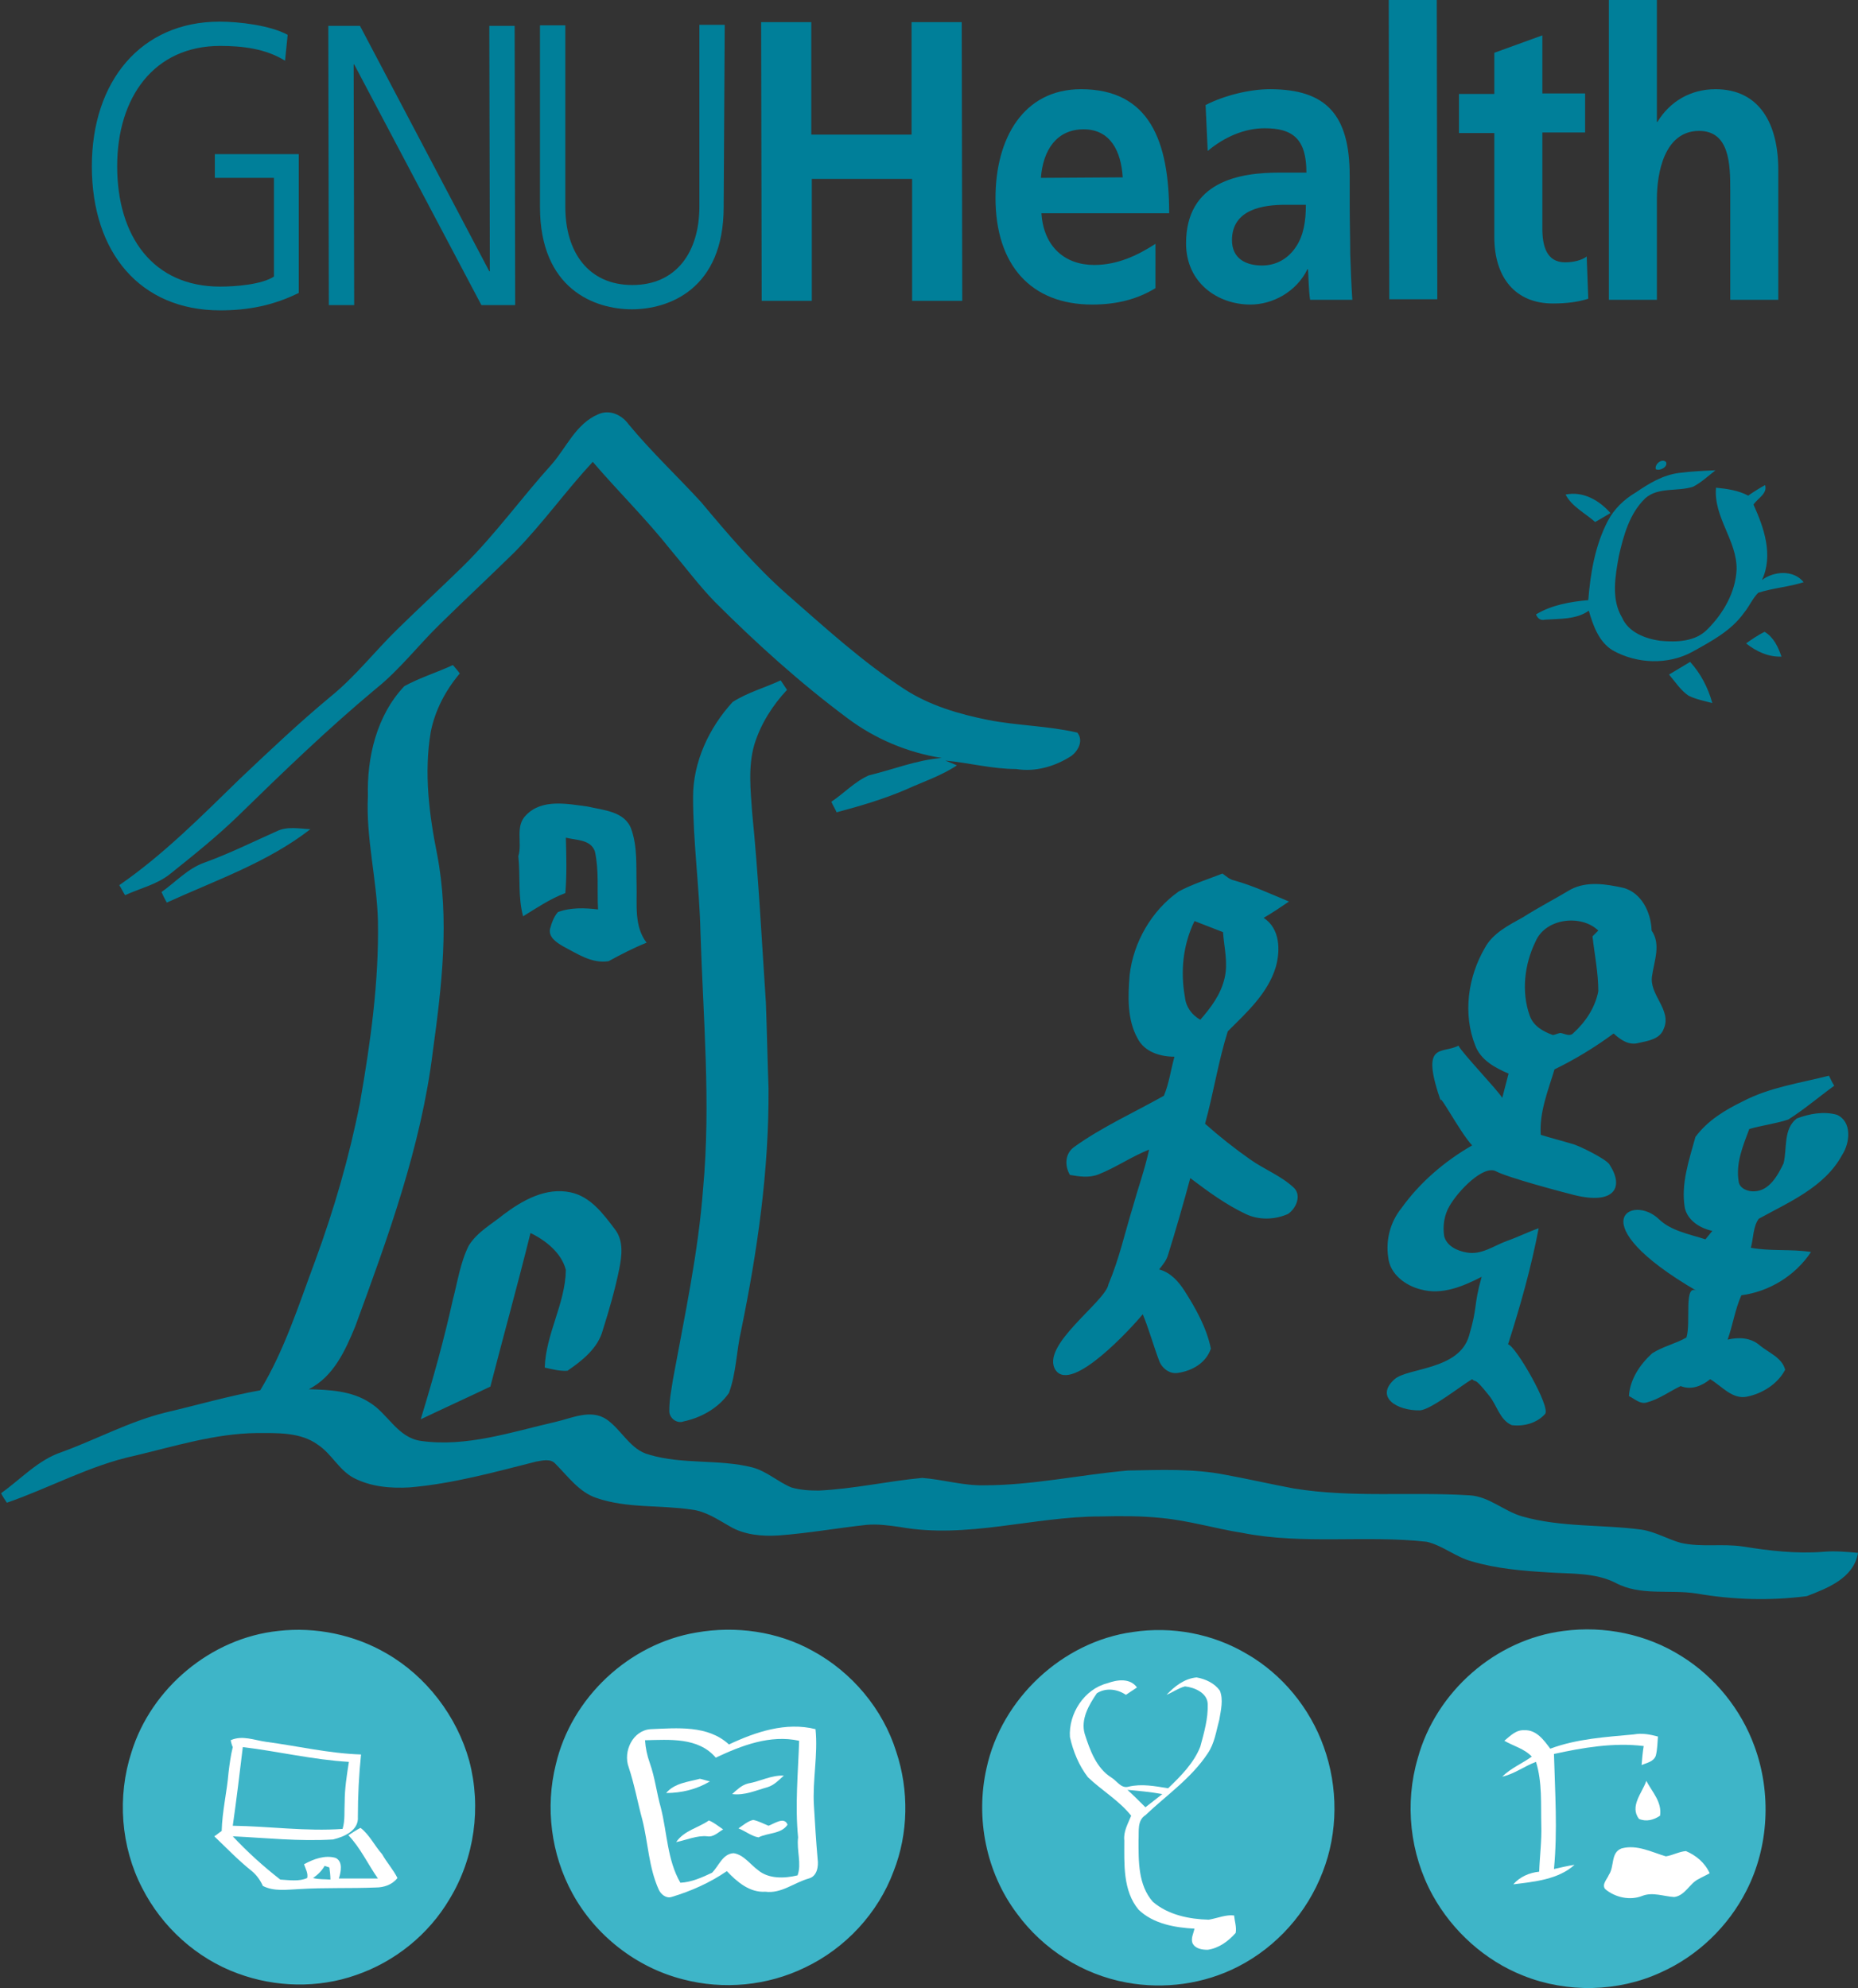<?xml version="1.0" encoding="utf-8"?>
<svg version="1.1" id="Capa_1" xmlns="http://www.w3.org/2000/svg" xmlns:xlink="http://www.w3.org/1999/xlink" x="0px" y="0px"
	 viewBox="-606 684 352 376.7" style="enable-background:new -606 684 352 376.7;" xml:space="preserve">
<rect x="-606" y="684" width="352" height="376.7" fill="#333333" stroke="none"/>
<style type="text/css">
	.st0{fill:#007F99;}
	.st1{fill:#3EB5C8;stroke:#3EB5C8;stroke-width:0.828;stroke-miterlimit:10;}
	.st2{fill:#FFFFFF;}
</style>
<g>
	<g>
		<path class="st0" d="M-554.1,717.7l-11.2,0l0-4.5l15.9,0l0,26.3c-4.9,2.4-9.6,3.3-14.9,3.3c-15.1,0-24.3-10.9-24.3-27.3
			c0-16.1,9.3-27.4,24.2-27.4c3.7,0,9.6,0.7,12.9,2.5l-0.5,4.9c-3.7-2.3-8.1-2.8-12.3-2.8c-12.5,0-19.5,9.7-19.5,22.8
			c0,13.3,6.8,22.8,19.5,22.8c3,0,7.9-0.4,10.2-1.9L-554.1,717.7z"/>
		<path class="st0" d="M-543.8,688.9l6,0l24.5,46.5h0.1l-0.1-46.5l4.8,0l0.1,52.9l-6.4,0l-24.1-45.6h-0.1l0.1,45.6l-4.8,0
			L-543.8,688.9z"/>
		<path class="st0" d="M-468.9,723.2c0,15.6-10.4,19.4-17.4,19.4c-7,0-17.4-3.8-17.4-19.4l0-34.4l4.8,0l0,34.4
			c0,8.6,4.4,14.8,12.7,14.8c8.3,0,12.7-6.2,12.7-14.9l0-34.4l4.8,0L-468.9,723.2z"/>
	</g>
	<g>
		<path class="st0" d="M-461.8,688.2l9.5,0l0,21.3l19,0l0-21.3l9.5,0l0.1,52.8l-9.5,0l0-23.1l-19,0l0,23.1l-9.5,0L-461.8,688.2z"/>
		<path class="st0" d="M-387.1,738.6c-3.3,2-7.1,3.1-12,3.1c-11.5,0-18.3-7.4-18.3-20.2c0-11.3,5.3-20.6,16.2-20.6
			c13,0,16.7,9.9,16.7,23.5l-24.2,0c0.4,6.3,4.4,9.8,10,9.8c4.4,0,8.2-1.8,11.6-4L-387.1,738.6z M-393.3,717.6
			c-0.3-4.9-2.3-9.1-7.4-9.1c-5.1,0-7.7,3.9-8.1,9.2L-393.3,717.6z"/>
		<path class="st0" d="M-377.6,703.9c3.5-1.8,8.3-3,12.2-3c10.7,0,15.1,4.9,15.1,16.4l0,5c0,3.9,0.1,6.9,0.1,9.8
			c0.1,3,0.2,5.7,0.4,8.7l-8,0c-0.3-2-0.3-4.6-0.4-5.8h-0.1c-2.1,4.3-6.6,6.7-10.8,6.7c-6.2,0-12.2-4.1-12.2-11.6
			c0-5.8,2.5-9.2,6-11.1c3.5-1.9,7.9-2.3,11.8-2.3l5,0c0-6.3-2.5-8.4-7.9-8.4c-3.9,0-7.7,1.7-10.8,4.3L-377.6,703.9z M-366.9,734.3
			c2.8,0,5-1.4,6.4-3.5c1.5-2.2,1.9-5,1.9-8l-3.9,0c-4.1,0-10.1,0.8-10.1,6.7C-372.6,732.9-370.1,734.3-366.9,734.3z"/>
		<path class="st0" d="M-342.9,684l9.1,0l0.1,56.7l-9.1,0L-342.9,684z"/>
		<path class="st0" d="M-322.9,709.2l-6.7,0l0-7.4l6.7,0l0-7.8l9.1-3.3l0,11l8.1,0l0,7.4l-8.1,0l0,18.2c0,3.3,0.8,6.4,4.3,6.4
			c1.6,0,3.2-0.4,4.1-1.1l0.3,8c-1.9,0.6-4,0.9-6.7,0.9c-7.1,0-11.1-4.9-11.1-12.6L-322.9,709.2z"/>
		<path class="st0" d="M-301.2,684l9.1,0l0,23.1h0.1c2.3-3.8,6.2-6.2,11-6.2c8.3,0,11.9,6.5,11.9,15.3l0,24.6l-9.1,0l0-20.8
			c0-4.8-0.1-11.2-5.9-11.2c-6.6,0-8,8-8,12.9l0,19.1l-9.1,0L-301.2,684z"/>
	</g>
</g>
<g>
	<g>
		<path class="st0" d="M-292.3,772.9c-0.3-0.9,1.1-2.1,1.9-1.4C-289.9,772.4-291.5,773.3-292.3,772.9L-292.3,772.9L-292.3,772.9z
			 M-287.9,773.6c2.3-0.3,4.6-0.4,6.9-0.5c-1.4,1.1-2.7,2.3-4.2,3.1c-3,1-6.6,0-9.1,2.2c-3,2.9-4.1,7-5,10.9
			c-0.7,3.9-1.5,8.2,0.6,11.7c1.2,2.8,4.4,4,7.2,4.4c3.1,0.3,6.7,0.2,9-2.2c3-3,5.3-7,5.5-11.3c0.1-5.5-4.4-9.9-3.9-15.5
			c2.1,0.2,4.2,0.5,6.1,1.5c1-0.7,2.1-1.4,3.2-2c0.5,1.6-1.4,2.5-2.2,3.7c2,4.4,3.8,9.6,1.6,14.3c2.2-1.7,6-2,7.9,0.4
			c-2.8,0.9-5.8,1.1-8.6,2c-1.1,1.1-1.7,2.6-2.7,3.8c-2.4,3.4-6.2,5.4-9.8,7.4c-4.6,2.5-10.5,2.3-15.1-0.3c-2.6-1.6-3.7-4.7-4.5-7.5
			c-2.4,1.7-5.5,1.5-8.3,1.7c-0.8,0.2-1.4-0.2-1.7-1c3-1.8,6.5-2.4,9.9-2.7c0.4-5.1,1.3-10.4,3.7-15c1.2-2.3,3.1-4.1,5.3-5.4
			C-293.6,775.6-291,774-287.9,773.6L-287.9,773.6L-287.9,773.6z M-492.7,762.5c2.2-1,4.5,0.1,5.8,1.9c4.3,5.2,9.2,9.8,13.7,14.7
			c5.1,6.1,10.3,12.2,16.3,17.5c7.2,6.3,14.3,12.8,22.3,18c4.8,3.1,10.3,4.7,15.8,5.8c5.6,1.1,11.3,1.1,16.9,2.4
			c1.2,1.5,0.2,3.4-1.1,4.4c-3.1,2-6.8,3.1-10.5,2.5c-4.5,0-9-1.2-13.4-1.6c0.7,0.3,1.5,0.6,2.2,0.9c-3,2-6.4,3.1-9.7,4.6
			c-4.2,1.8-8.6,3.1-13.1,4.3c-0.3-0.7-0.7-1.3-1-2c2.4-1.6,4.4-3.8,7.1-5c4.6-1.1,9-2.9,13.8-3.3c-6.4-1-12.6-3.6-17.8-7.5
			c-9-6.7-17.3-14.2-25.2-22.1c-3-3.1-5.6-6.6-8.4-9.9c-4.6-5.8-9.9-11-14.7-16.6c-5.1,5.5-9.5,11.7-14.8,17.1
			c-4.7,4.6-9.5,9.1-14.2,13.7c-4.1,4-7.6,8.6-12.1,12.2c-9,7.5-17.5,15.7-25.9,23.9c-4.1,4-8.6,7.6-13.1,11.2c-2.5,2-5.7,2.7-8.5,4
			c-0.4-0.6-0.7-1.3-1.1-1.9c8.4-5.8,15.6-13.1,22.9-20.2c5.6-5.3,11.2-10.6,17.1-15.5c4.7-3.8,8.4-8.6,12.7-12.8
			c4.1-4,8.3-7.9,12.4-11.9c6.1-6,11.1-13,16.8-19.3C-498.7,768.8-496.9,764.3-492.7,762.5L-492.7,762.5L-492.7,762.5z
			 M-309.4,777.7c3.3-0.7,6.4,1.1,8.5,3.5c-1,0.6-2,1.2-2.9,1.7C-305.7,781.2-308.2,780-309.4,777.7L-309.4,777.7L-309.4,777.7z
			 M-275.2,805.9c1.1-0.8,2.3-1.6,3.5-2.2c1.7,1,2.6,2.9,3.2,4.7C-271,808.5-273.3,807.4-275.2,805.9L-275.2,805.9L-275.2,805.9z
			 M-289.8,811.8c1.3-0.8,2.7-1.6,4-2.4c2,2.2,3.4,4.9,4.2,7.8c-1.5-0.4-3.1-0.7-4.5-1.4C-287.6,814.8-288.6,813.2-289.8,811.8
			L-289.8,811.8L-289.8,811.8z M-529.4,814c2.9-1.6,6.2-2.6,9.2-4c0.4,0.5,0.9,1,1.3,1.6c-2.7,3.2-4.7,7-5.5,11.1
			c-1.3,7.7-0.3,15.6,1.2,23.1c2.4,12.4,0.9,25-0.8,37.4c-2.2,18-8.5,35.2-14.7,52.1c-1.9,4.6-4.1,9.5-8.8,11.9
			c3.9,0.1,8.1,0.3,11.5,2.5c3.5,2.1,5.3,6.7,9.8,7.3c8.6,1.2,17.1-1.7,25.4-3.6c3.1-0.7,6.7-2.5,9.7-0.5c2.9,2,4.5,5.8,8.1,6.7
			c6.3,1.9,13.1,0.8,19.5,2.4c2.7,0.7,4.8,2.7,7.4,3.8c1.7,0.5,3.4,0.6,5.2,0.6c6.6-0.3,13.1-1.8,19.6-2.4c4,0.3,7.8,1.5,11.8,1.4
			c9.1,0,18.1-2,27.2-2.8c6.1-0.1,12.3-0.4,18.4,0.8c4.4,0.8,8.7,1.8,13,2.6c11,1.8,22.2,0.6,33.3,1.3c3.7,0.2,6.5,3,10,4
			c7.4,2.1,15.1,1.5,22.6,2.5c2.6,0.4,4.9,1.8,7.4,2.5c3.9,0.9,7.9,0.1,11.8,0.7c5,0.8,10.1,1.4,15.2,1c2.2-0.2,4.4,0,6.6,0.2
			c-0.8,4.8-5.8,6.7-9.7,8.2c-6.9,0.9-14,0.7-20.9-0.5c-5.1-0.8-10.6,0.5-15.3-2c-3.9-2-8.5-1.7-12.8-2c-4.9-0.3-9.8-0.7-14.5-2.1
			c-3-0.8-5.5-3-8.5-3.7c-11.6-1.3-23.5,0.6-35-1.7c-5.1-0.8-10-2.3-15.2-2.8c-3.8-0.4-7.7-0.4-11.6-0.3c-12.7,0-25.3,4.3-38,2
			c-2.1-0.3-4.3-0.6-6.4-0.4c-5.5,0.6-11.1,1.6-16.6,2c-3.1,0.2-6.5-0.1-9.2-1.7c-2.3-1.3-4.6-2.9-7.3-3.2c-6-0.9-12.2-0.2-18-2.2
			c-3.3-1.1-5.4-4.1-7.8-6.5c-0.9-1-2.4-0.6-3.6-0.4c-7.9,2-15.8,4.2-24,4.9c-3.6,0.2-7.3-0.1-10.6-1.8c-2.8-1.5-4.2-4.6-6.8-6.3
			c-3.3-2.4-7.7-2.2-11.6-2.2c-7.9,0.1-15.5,2.5-23.1,4.3c-8.4,1.8-16.1,6.1-24.2,8.9c-0.4-0.6-0.8-1.2-1.1-1.8
			c3.8-2.7,7-6.3,11.5-7.8c6.6-2.4,12.8-5.8,19.7-7.5c6-1.4,11.8-3.1,17.9-4.2c4.6-7.6,7.3-16.2,10.4-24.5c3.6-9.8,6.5-19.8,8.5-30
			c2-11.4,3.6-22.9,3.4-34.4c-0.2-7.9-2.3-15.7-1.9-23.7C-536.5,827.6-534.7,819.6-529.4,814L-529.4,814L-529.4,814z M-467.2,817
			c2.8-1.8,6.1-2.7,9.1-4.1c0.4,0.6,0.8,1.2,1.2,1.8c-2.8,3-5,6.5-6.2,10.4c-1.2,4.2-0.7,8.6-0.4,12.9c1.2,12,1.8,24,2.6,36
			c0.2,5.4,0.3,10.8,0.5,16.2c0.1,15.5-2.1,30.8-5.2,45.9c-0.9,3.9-0.9,8-2.3,11.8c-2,2.9-5.3,4.7-8.6,5.4c-1.3,0.5-2.8-0.7-2.7-2.1
			c0-2,0.4-3.9,0.7-5.9c2.2-12,4.8-24,5.7-36.1c1.5-16.2,0-32.5-0.5-48.7c-0.2-8.5-1.4-17-1.4-25.5
			C-474.7,828.4-471.7,821.9-467.2,817L-467.2,817L-467.2,817z M-506.3,838.4c3-3.1,7.8-2.1,11.6-1.6c3,0.7,7.1,0.9,8.3,4.3
			c1.2,3.4,0.9,7.1,1,10.6c0.1,3.7-0.5,7.8,1.9,10.9c-2.5,1-4.8,2.2-7.2,3.5c-3.2,0.5-5.9-1.4-8.6-2.8c-1.2-0.7-2.8-1.7-2.5-3.3
			c0.3-1.1,0.7-2.3,1.5-3.2c2.4-0.9,5.1-0.8,7.6-0.5c-0.2-3.7,0.2-7.4-0.6-11c-0.8-2.3-3.6-2.1-5.5-2.6c0.1,3.5,0.2,7-0.1,10.5
			c-2.9,1.1-5.4,2.8-8,4.4c-1-3.7-0.5-7.6-0.9-11.4C-507,843.7-508.5,840.5-506.3,838.4L-506.3,838.4L-506.3,838.4z M-553.6,841.5
			c2-1,4.3-0.5,6.4-0.4c-8.1,6.3-18,9.7-27.2,13.9c-0.4-0.7-0.7-1.3-1-2c2.7-1.9,5-4.5,8.2-5.6
			C-562.5,845.7-558.1,843.5-553.6,841.5L-553.6,841.5L-553.6,841.5z M-382.7,852.9c2.6-1.4,5.5-2.3,8.3-3.4
			c0.7,0.5,1.3,1.1,2.2,1.3c3.6,1,7,2.6,10.4,4c-1.6,1.1-3.1,2.1-4.8,3.1c3.1,2,3.2,6.1,2.3,9.3c-1.5,5-5.5,8.6-9.1,12.2
			c-1.8,5.7-2.7,11.7-4.3,17.5c2.7,2.4,5.6,4.7,8.6,6.8c2.7,1.9,5.9,3.1,8.3,5.4c1.4,1.5,0.3,3.9-1.2,4.9c-2.5,1.1-5.5,1.2-8,0
			c-3.8-1.8-7.2-4.3-10.5-6.8c-1.3,4.8-2.7,9.7-4.2,14.5c-0.3,1.1-1,1.9-1.7,2.8c2.2,0.6,3.7,2.3,4.9,4.2c2.1,3.3,4.1,6.9,4.9,10.8
			c-0.9,2.7-3.5,4.2-6.2,4.6c-1.6,0.3-3.1-0.9-3.6-2.3c-1.1-2.9-1.9-5.9-3.1-8.8c-2,2.4-13.4,15-16.5,10.6c-3.1-4.6,9.5-13,10-16.3
			c2-4.7,3.1-9.7,4.6-14.6c1-3.6,2.3-7.2,3.1-10.9c-3.3,1.3-6.3,3.4-9.6,4.7c-1.8,0.7-3.6,0.4-5.4,0.1c-1-1.7-1-4,0.8-5.3
			c5.3-3.8,11.3-6.5,17-9.7c1-2.4,1.3-4.9,2-7.4c-2.7,0-5.7-0.9-7-3.5c-2-3.6-1.8-8-1.5-11.9C-391.3,862.5-387.8,856.5-382.7,852.9
			L-382.7,852.9L-382.7,852.9z M-379.7,858.5c-2.2,4.5-2.7,9.6-1.8,14.5c0.2,1.8,1.3,3.3,2.9,4.2c2-2.3,3.9-4.8,4.6-7.9
			c0.7-2.9-0.1-5.8-0.3-8.7C-376.1,859.9-377.9,859.2-379.7,858.5L-379.7,858.5L-379.7,858.5z M-308.4,852.5c3.1-1.6,6.7-1,9.9-0.3
			c3.5,0.9,5.3,4.7,5.4,8.1c1.8,2.6,0.5,5.7,0.1,8.5c-0.7,3.6,3.8,6.5,2.2,10.1c-0.7,2-3,2.3-4.8,2.7c-1.8,0.5-3.4-0.6-4.7-1.8
			c-3.5,2.6-7.3,4.9-11.2,6.8c-1.2,4-2.9,8.1-2.6,12.4c1.9,0.6,3.9,1.1,5.9,1.7c1.3,0.3,6.5,2.9,7.1,3.9c2.9,4.4,0.9,7.7-6.7,5.8
			c-2-0.5-12.6-3.3-14.8-4.5c-2.3-1.2-7,3.5-8.8,6.6c-1,1.7-1.3,3.8-1,5.7c0.5,1.9,2.5,2.8,4.3,3.1c2.8,0.5,5.1-1.3,7.6-2.2
			c2-0.7,4-1.7,6-2.4c-1.4,7.4-3.5,14.8-5.8,22c1.4,0.2,8.2,12,7,13.2c-1.5,1.7-4,2.4-6.3,2.1c-2.3-1-2.8-3.8-4.3-5.6
			c-3-3.8-2.4-2.3-3.2-3.1c-1.8,1-7.8,5.8-9.9,5.9c-4.3,0.1-8.6-2.5-4.8-5.9c2.5-2.2,12.2-1.7,14.1-8.2c1.7-5.7,0.8-5.5,2.4-11.2
			c-3.5,1.8-7.5,3.5-11.5,2.4c-2.9-0.7-5.9-2.9-6.2-6.1c-0.5-3.3,0.4-6.7,2.5-9.3c3.5-4.9,8.2-8.9,13.4-11.9
			c-2.3-2.4-6.9-11.2-5.8-8c-4.2-11.9,0.1-9.2,3.2-10.9c0.7,1.4,7.5,8.5,8.3,9.9c0.4-1.5,0.8-3.1,1.2-4.6c-2.6-1.1-5.3-2.6-6.3-5.3
			c-2.4-6-1.4-13,1.8-18.5c1.5-2.8,4.5-4.3,7.2-5.8C-314.5,855.9-311.4,854.3-308.4,852.5L-308.4,852.5L-308.4,852.5z M-315.1,862.4
			c-2.1,4.3-2.7,9.5-1.1,14c0.7,2,2.5,3,4.4,3.7c0.5-0.1,0.9-0.3,1.4-0.4c0.8,0.1,1.8,0.8,2.5,0c2.3-2.1,4.1-4.8,4.7-7.9
			c0-3.5-0.7-6.9-1.1-10.4c0.3-0.3,0.8-0.8,1.1-1.1C-306.4,857.2-313.2,857.9-315.1,862.4L-315.1,862.4L-315.1,862.4z M-275.9,892.7
			c5.1-2.7,10.9-3.5,16.4-4.9c0.3,0.6,0.6,1.3,1,1.9c-2.9,2.1-5.7,4.5-8.7,6.4c-2.4,0.8-5,1.1-7.4,1.8c-1.2,3.2-2.6,6.5-2,10
			c0.2,1.3,1.8,1.9,3,1.8c2.8-0.1,4.4-3,5.5-5.3c0.7-2.8-0.1-6.5,2.5-8.5c2.4-0.9,5.1-1.4,7.6-0.7c2.9,1.3,2.5,5.3,1,7.6
			c-3.3,6.1-10,8.9-15.8,12.1c-1.1,1.5-1,3.7-1.5,5.5c3.8,0.7,7.6,0.2,11.4,0.8c-3,4.5-7.9,7.5-13.2,8.2c-1.2,2.7-1.6,5.6-2.6,8.4
			c2.1-0.5,4.4-0.4,6.1,1.1c1.7,1.4,4.2,2.3,4.8,4.6c-1.4,2.7-4.3,4.5-7.2,5.1c-2.8,0.6-4.8-2-7-3.3c-1.6,1.3-3.6,2.1-5.6,1.3
			c-2.1,1-4.1,2.5-6.4,3.1c-1.3,0.4-2.3-0.7-3.4-1.2c0.2-3.2,2.1-6,4.4-8.1c2-1.3,4.4-1.8,6.5-3c0.9-2.9-0.6-10.4,2-8.8
			c-22.5-13.1-12.2-18.5-7.2-13.6c2.3,2.2,5.7,2.8,8.8,3.8c0.4-0.5,0.8-1,1.3-1.6c-2.3-0.5-4.6-1.9-5.2-4.3c-0.8-4.6,0.8-9.1,2-13.5
			C-282.5,896.3-279.2,894.3-275.9,892.7L-275.9,892.7L-275.9,892.7z M-510.6,914.1c3.6-2.7,8-5.2,12.7-4.2c3.8,0.8,6.2,4.1,8.4,7
			c1.7,2.2,1.3,5.1,0.8,7.6c-0.8,3.9-1.9,7.7-3.1,11.5c-0.9,3.4-3.9,5.8-6.7,7.7c-1.5,0.1-2.9-0.3-4.3-0.6c0.2-6.4,3.9-12.1,4-18.5
			c-0.8-3.2-3.8-5.6-6.7-7c-2.4,9.7-5.1,19.4-7.6,29.1c-4.4,2.1-8.8,4.1-13.2,6.2c2.3-7.5,4.4-15,6.1-22.7c0.9-3.4,1.4-7,3-10.2
			C-515.6,917.4-512.8,915.9-510.6,914.1L-510.6,914.1z"/>
	</g>
	<g>
		<g>
			<path class="st1" d="M-533,997.6c-6-3.5-13.3-5-20.2-4.2c-12.6,1.3-23.8,10.7-27.5,22.7c-2.7,8.3-2,17.7,2,25.4
				c3.7,7.3,10.2,13.2,17.9,16c7,2.6,15,2.8,22.1,0.3c7.3-2.5,13.6-7.6,17.5-14.2c4.7-7.7,6-17.2,3.7-25.9
				C-519.8,1009.4-525.5,1001.9-533,997.6z"/>
			<path class="st2" d="M-537.7,1030.3c-0.8,0.4-1.5,0.9-2.3,1.4c2.3,2.4,3.7,5.5,5.6,8.2c-2.5,0-5,0-7.4,0c0.4-1.3,0.8-3.2-0.6-3.9
				c-2-0.6-4.2,0.2-6,1.2c0.3,0.9,0.8,1.7,0.6,2.6c-1.5,0.7-3.4,0.4-5.1,0.3c-3.2-2.5-6.2-5.2-9-8.2c6.3,0.3,12.6,1,19,0.6
				c2.1-0.5,4.9-1.7,4.7-4.3c0-4,0.2-7.9,0.6-11.8c-6.1-0.2-12-1.6-18-2.4c-2.2-0.3-4.5-1.3-6.7-0.3c0.1,0.4,0.2,0.9,0.4,1.3
				c-0.4,1.6-0.6,3.2-0.8,4.8c-0.3,3.7-1.2,7.3-1.3,11.1c-0.5,0.3-0.9,0.7-1.4,1c2.3,2.2,4.5,4.5,7,6.5c1,0.8,1.7,1.8,2.2,2.9
				c2.1,1.1,4.6,0.7,6.9,0.6c4.8-0.3,9.7-0.1,14.5-0.3c1.5,0,3.1-0.5,4.1-1.8c-0.8-1.6-2-2.9-2.9-4.5
				C-535.1,1033.6-536,1031.6-537.7,1030.3z M-560,1015c6.7,0.8,13.3,2.4,20.1,2.8c-0.4,2.5-0.8,5.1-0.8,7.6
				c-0.1,1.7,0.1,3.5-0.4,5.1c-6.9,0.5-13.9-0.5-20.8-0.6C-561.2,1025-560.6,1020-560,1015z M-546.7,1039.8c0.9-0.6,1.7-1.4,2.2-2.3
				c0.3,0.1,0.6,0.2,0.9,0.3c0.1,0.8,0.2,1.5,0.2,2.3C-544.5,1040-545.6,1040.1-546.7,1039.8z"/>
		</g>
		<g>
			<path class="st1" d="M-370,997.7c-6.4-3.8-14-5.2-21.3-4.1c-13.2,1.8-24.6,12.5-27.4,25.5c-2.1,9.3-0.1,19.5,5.7,27.2
				c4.9,6.7,12.3,11.4,20.5,12.9c7,1.3,14.5,0.3,20.9-3c7.2-3.7,12.9-10.1,15.8-17.7c2.9-7.4,2.9-15.9,0.2-23.4
				C-358.2,1007.8-363.4,1001.5-370,997.7z"/>
			<path class="st2" d="M-377,1047.7c-3.7-0.1-7.7-0.9-10.6-3.4c-2.8-3.2-2.7-7.7-2.7-11.7c0.1-1.6-0.3-3.7,1.3-4.7
				c4-3.8,8.7-7,11.8-11.7c1.3-1.9,1.6-4.2,2.2-6.4c0.3-1.8,0.8-3.8,0.1-5.5c-1-1.4-2.7-2.2-4.4-2.5c-2.3,0.2-4.2,1.7-5.7,3.3
				c1.2-0.5,2.3-1.3,3.5-1.6c1.8,0.2,4.2,1.2,4.3,3.3c0.1,2.8-0.7,5.5-1.4,8.1c-1.2,3.1-3.7,5.6-6.1,7.9c-2.5-0.4-5-0.9-7.5-0.3
				c-1.4,0.4-2.2-1.1-3.2-1.7c-2.9-1.8-4.1-5.2-5.1-8.3c-0.8-2.8,0.8-5.5,2.3-7.7c1.7-1.1,3.9-0.8,5.5,0.3c0.7-0.5,1.4-0.9,2.1-1.4
				c-1.3-1.8-3.7-1.5-5.6-0.8c-4.4,1.1-7.4,5.8-7.1,10.2c0.6,2.7,1.7,5.4,3.4,7.6c2.6,2.5,5.9,4.4,8.2,7.3c-0.6,1.5-1.5,3-1.3,4.7
				c0,4.4-0.3,9.5,2.7,13.1c2.8,2.7,6.9,3.4,10.6,3.6c-0.2,0.9-0.7,1.8-0.4,2.7c0.5,1.1,1.8,1.3,2.9,1.3c2.1-0.3,3.9-1.6,5.3-3.2
				c0.2-1.1-0.2-2.2-0.3-3.3C-373.7,1046.7-375.3,1047.4-377,1047.7z M-392.4,1023.1c2.2,0.2,4.4,0.4,6.6,0.8
				c-1.1,0.9-2.2,1.7-3.2,2.5C-390.1,1025.3-391.2,1024.2-392.4,1023.1z"/>
		</g>
		<g>
			<path class="st1" d="M-274,1015c-2.5-6.9-7.4-13-13.7-16.9c-6.5-4.1-14.4-5.7-22-4.7c-12.8,1.6-23.9,11.4-27.3,23.8
				c-2.5,8.5-1.5,17.9,2.8,25.7c3.7,6.7,9.8,12.2,16.9,15c8.2,3.3,17.8,3.1,25.8-0.6c6.9-3.1,12.6-8.6,16-15.3
				C-271.3,1033.8-270.8,1023.7-274,1015z"/>
			<path class="st2" d="M-286.6,1034.7c-1.3,0.1-2.5,0.8-3.8,1c-2.7-0.8-5.5-2.3-8.4-1.5c-2.1,0.8-1.3,3.4-2.4,5
				c-0.3,0.8-1.4,1.8-0.7,2.7c1.9,1.6,4.7,2.2,7,1.3c2-0.8,4.1,0.1,6.1,0.2c2.1-0.3,2.9-2.6,4.6-3.4c0.7-0.4,1.4-0.7,2.1-1.1
				C-283,1036.9-284.7,1035.5-286.6,1034.7z"/>
			<path class="st2" d="M-295.5,1028.6c1.4,0.6,2.8,0.2,4-0.6c0.4-2.6-1.5-4.5-2.6-6.6C-294.9,1023.7-297.3,1026.2-295.5,1028.6z"/>
			<path class="st2" d="M-311.6,1016.3c5.5-1.2,11.3-2.2,17-1.5c-0.2,1.2-0.3,2.4-0.4,3.6c0.9-0.4,2.3-0.6,2.7-1.8
				c0.3-1.2,0.3-2.4,0.4-3.6c-1.5-0.4-3-0.7-4.6-0.4c-5.3,0.5-10.7,0.8-15.8,2.7c-1.2-1.6-2.6-3.6-4.9-3.5c-1.6-0.1-2.7,1.1-3.8,2
				c1.7,1,3.8,1.5,5.2,3c-1.8,1.3-4,2.2-5.6,3.8c2.3-0.5,4.2-2,6.4-2.8c1.2,3.9,0.9,8,1,12c0.1,2.9-0.3,5.9-0.4,8.8
				c-1.9,0.2-3.7,1-4.9,2.4c4-0.5,8.5-0.9,11.6-3.7c-1.3,0.2-2.6,0.5-3.9,0.8C-310.9,1030.8-311.4,1023.6-311.6,1016.3z"/>
		</g>
		<g>
			<path class="st1" d="M-452.3,997.1c-6.5-3.6-14.3-4.7-21.7-3.4c-12.6,2.1-23.4,12.2-26.3,24.7c-2,8-0.9,16.8,3.1,24.1
				c4.3,7.9,12,13.9,20.7,16.1c7.6,2,15.8,1.2,22.8-2.2c7.6-3.6,13.7-10.2,16.6-18c2.8-7.1,2.9-15.2,0.5-22.4
				C-439.1,1008-444.9,1001.1-452.3,997.1z"/>
			<path class="st2" d="M-457.5,1020.4c-2.4-0.1-4.5,1.1-6.8,1.5c-1.2,0.3-2.1,1.2-3,2c2.4,0.3,4.5-0.7,6.7-1.3
				C-459.3,1022.2-458.4,1021.2-457.5,1020.4z"/>
			<path class="st2" d="M-477.9,1033c2-0.4,3.9-1.3,5.9-1.1c1.2,0.2,2.1-0.8,3-1.3c-0.9-0.6-1.7-1.3-2.7-1.7
				C-473.7,1030.3-476.4,1030.8-477.9,1033z"/>
			<path class="st2" d="M-473.4,1021c-2.2,0.6-4.8,0.8-6.4,2.7c2.9,0,5.8-0.7,8.3-2.2C-472,1021.4-472.9,1021.1-473.4,1021z"/>
			<path class="st2" d="M-460.4,1029.9c-1-0.4-1.9-0.9-2.9-1.1c-1,0.2-1.9,1-2.8,1.6c1.3,0.5,2.5,1.5,3.8,1.7
				c1.8-0.9,4.3-0.6,5.5-2.4C-457.4,1028.1-459.3,1029.5-460.4,1029.9z"/>
			<path class="st2" d="M-451.8,1026.1c-0.3-4.8,0.8-9.7,0.3-14.5c-5.6-1.4-11.3,0.5-16.4,2.9c-4-3.7-9.8-3.1-14.8-2.9
				c-3.4,0.2-5.3,4.2-4.2,7.2c1.1,3.3,1.7,6.7,2.6,10c1.1,4.4,1.2,9,3.1,13.2c0.4,0.9,1.4,1.7,2.4,1.4c3.7-1.1,7.3-2.7,10.5-4.9
				c1.9,2,4.3,4.1,7.3,3.9c3,0.4,5.4-1.7,8.2-2.5c1.6-0.4,1.9-2.3,1.7-3.7C-451.4,1032.8-451.6,1029.5-451.8,1026.1z M-454.9,1039.3
				c-2.5,0.6-5.5,0.7-7.5-1c-1.5-1.1-2.7-2.9-4.6-3.2c-2.1,0.1-2.8,2.4-4.1,3.7c-1.9,0.9-3.9,1.8-6,1.9c-2.5-4.3-2.5-9.5-3.7-14.2
				c-0.8-2.8-1.1-5.7-2.1-8.5c-0.5-1.4-0.8-2.8-0.9-4.3c4.6-0.1,10.1-0.6,13.4,3.3c4.9-2.3,10.3-4.4,15.8-3.2
				c-0.2,6.1-0.8,12.2-0.2,18.3C-455.1,1034.6-454.1,1037.1-454.9,1039.3z"/>
		</g>
	</g>
</g>
</svg>
